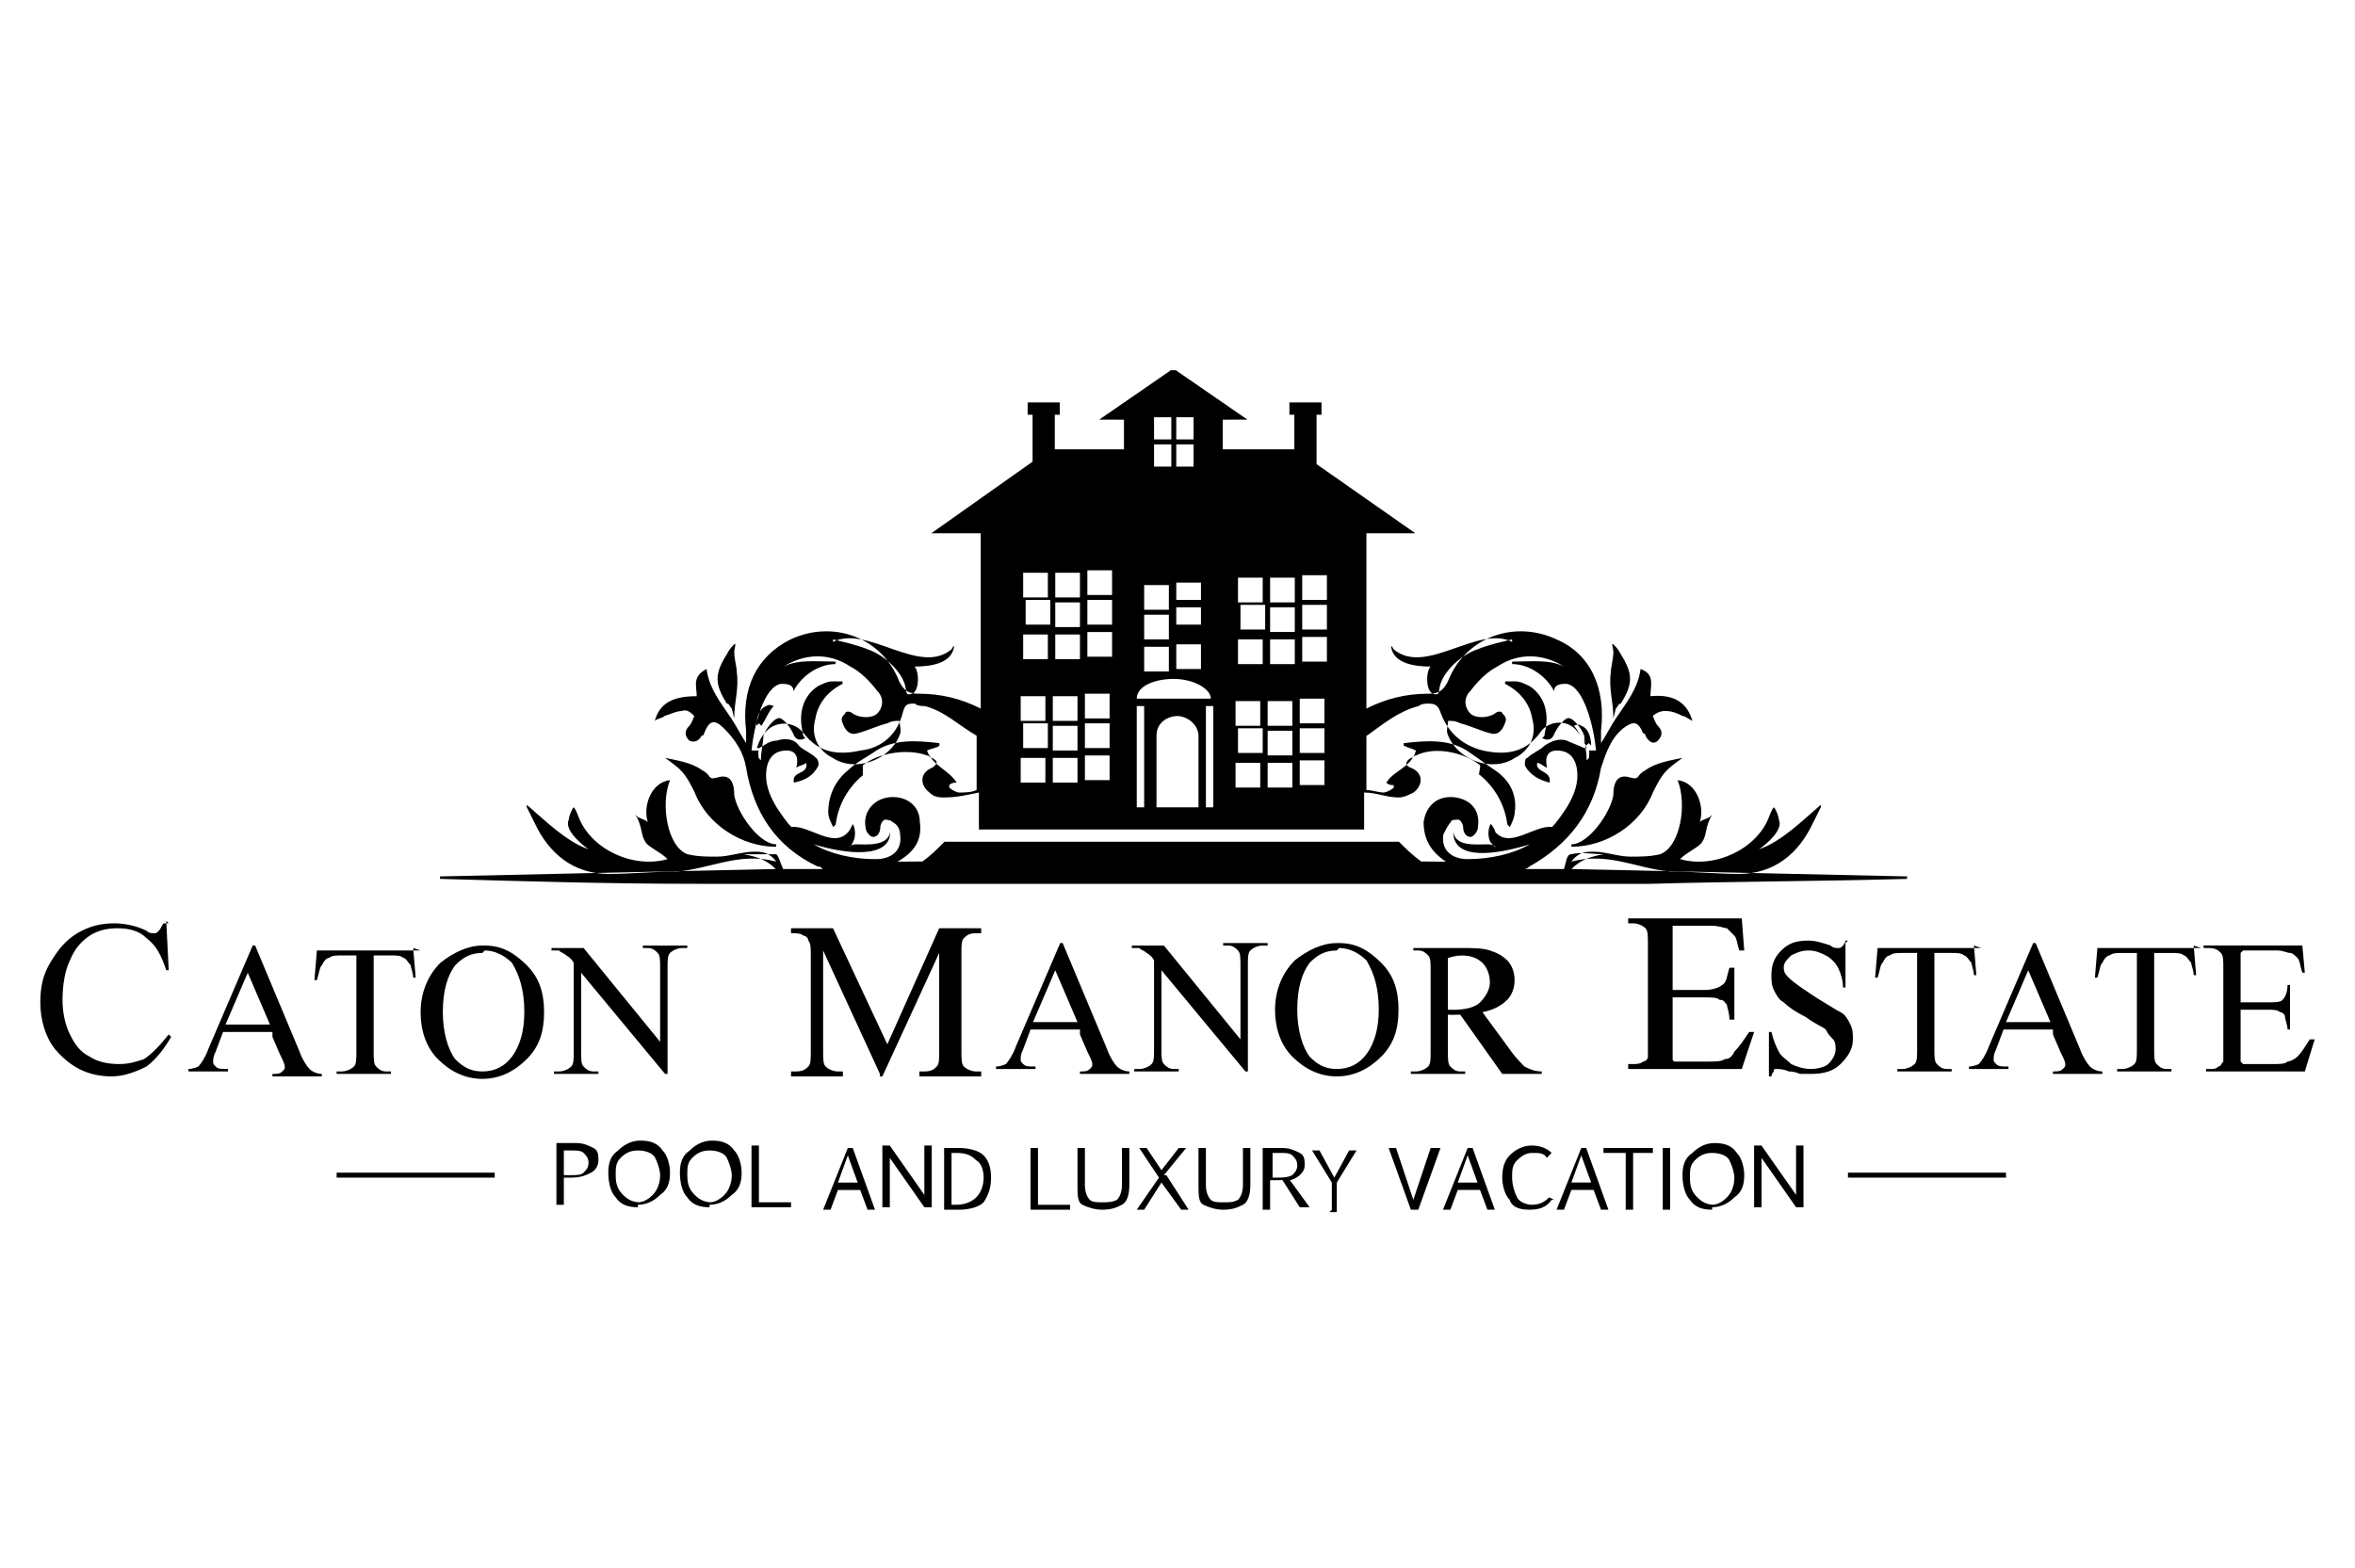 <?xml version="1.0" encoding="UTF-8"?>
<!DOCTYPE svg PUBLIC "-//W3C//DTD SVG 1.1//EN" "http://www.w3.org/Graphics/SVG/1.1/DTD/svg11.dtd">
<!-- Creator: CorelDRAW -->
<svg xmlns="http://www.w3.org/2000/svg" xml:space="preserve" width="1.667in" height="1.11in" style="shape-rendering:geometricPrecision; text-rendering:geometricPrecision; image-rendering:optimizeQuality; fill-rule:evenodd; clip-rule:evenodd"
viewBox="0 0 0.953 0.635"
 xmlns:xlink="http://www.w3.org/1999/xlink">
 <defs>
  <style type="text/css">
   <![CDATA[
    .fil0 {fill:none}
    .fil1 {fill:black}
   ]]>
  </style>
 </defs>
 <g id="Layer_x0020_1">
  <g id="_170386256">
   <rect id="_73113800" class="fil0" width="0.953" height="0.635"/>
   <path id="_167098576" class="fil1" d="M0.307 0.293c0,0 0.001,0.001 0.001,0.001 0.002,-0.003 0.003,-0.006 0.005,-0.008 0,0 -0.002,-0.001 -0.003,-0 -0.003,0.001 -0.004,0.005 -0.004,0.008zm-0.079 0.183l0.003 0c0.002,0 0.004,-0 0.005,-0.001 0.001,-0.001 0.002,-0.002 0.002,-0.004 0,-0.002 -0.001,-0.003 -0.002,-0.004 -0.001,-0.001 -0.003,-0.001 -0.005,-0.001l-0.003 0 0 0.01zm0 0.002l0 0.01 -0.003 0 0 -0.025 0.008 0c0.003,0 0.005,0.001 0.007,0.002 0.002,0.001 0.002,0.003 0.002,0.005 0,0.002 -0.001,0.004 -0.003,0.005 -0.002,0.001 -0.004,0.002 -0.008,0.002l-0.003 0zm0.03 0.009c0.002,0 0.004,-0.001 0.006,-0.003 0.002,-0.002 0.003,-0.005 0.003,-0.008 0,-0.002 -0.001,-0.005 -0.002,-0.007 -0.001,-0.002 -0.004,-0.003 -0.007,-0.003 -0.003,0 -0.005,0.001 -0.007,0.003 -0.002,0.002 -0.002,0.004 -0.002,0.007 0,0.004 0.001,0.006 0.003,0.008 0.002,0.002 0.004,0.003 0.007,0.003zm-0 0.002c-0.004,0 -0.007,-0.001 -0.009,-0.004 -0.002,-0.002 -0.003,-0.006 -0.003,-0.01 0,-0.004 0.001,-0.007 0.004,-0.009 0.002,-0.002 0.005,-0.004 0.009,-0.004 0.004,0 0.007,0.001 0.009,0.004 0.002,0.002 0.003,0.006 0.003,0.009 0,0.004 -0.001,0.007 -0.004,0.009 -0.002,0.002 -0.005,0.004 -0.009,0.004zm0.029 -0.002c0.002,0 0.004,-0.001 0.006,-0.003 0.002,-0.002 0.003,-0.005 0.003,-0.008 0,-0.002 -0.001,-0.005 -0.002,-0.007 -0.001,-0.002 -0.004,-0.003 -0.007,-0.003 -0.003,0 -0.005,0.001 -0.007,0.003 -0.002,0.002 -0.002,0.004 -0.002,0.007 0,0.004 0.001,0.006 0.003,0.008 0.002,0.002 0.004,0.003 0.007,0.003zm-0 0.002c-0.004,0 -0.007,-0.001 -0.009,-0.004 -0.002,-0.002 -0.003,-0.006 -0.003,-0.01 0,-0.004 0.001,-0.007 0.004,-0.009 0.002,-0.002 0.005,-0.004 0.009,-0.004 0.004,0 0.007,0.001 0.009,0.004 0.002,0.002 0.003,0.006 0.003,0.009 0,0.004 -0.001,0.007 -0.004,0.009 -0.002,0.002 -0.005,0.004 -0.009,0.004zm0.033 -0l-0.016 0 0 -0.025 0.003 0 0 0.023 0.013 0 0 0.002zm0.019 -0.01l0.008 0 -0.004 -0.011 -0.004 0.011zm0.003 -0.014l0.003 0 0.009 0.025 -0.003 0 -0.003 -0.008 -0.009 0 -0.003 0.008 -0.003 0 0.01 -0.025zm0.018 0.004l0 0.02 -0.003 0 -1.12599e-005 -0.025 0.003 0 0.014 0.02 0 -0.02 0.003 0 0 0.025 -0.003 0 -0.014 -0.02zm0.025 -0.002l0 0.021 0.002 0c0.003,0 0.006,-0.001 0.008,-0.003 0.002,-0.002 0.003,-0.005 0.003,-0.008 0,-0.003 -0.001,-0.006 -0.003,-0.007 -0.002,-0.002 -0.004,-0.003 -0.008,-0.003l-0.002 0zm0.003 -0.002c0.004,0 0.008,0.001 0.01,0.003 0.002,0.002 0.003,0.005 0.003,0.009 0,0.004 -0.001,0.007 -0.003,0.01 -0.002,0.002 -0.006,0.003 -0.01,0.003l-0.006 0 0 -0.025 0.006 0zm0.045 0.025l-0.016 0 0 -0.025 0.003 0 0 0.023 0.013 0 0 0.002zm0.006 -0.025l0 0.015c0,0.003 0.001,0.005 0.002,0.006 0.001,0.001 0.003,0.001 0.005,0.001 0.002,0 0.004,-0 0.006,-0.001 0.001,-0.001 0.002,-0.003 0.002,-0.006l0 -0.015 0.003 0 0 0.015c0,0.004 -0.001,0.007 -0.003,0.008 -0.002,0.001 -0.004,0.002 -0.008,0.002 -0.003,0 -0.006,-0.001 -0.008,-0.002 -0.002,-0.001 -0.002,-0.004 -0.002,-0.008l0 -0.015 0.003 0zm0.033 0.011l0.009 0.014 -0.003 0 -0.008 -0.011 -0.007 0.011 -0.003 0 0.009 -0.013 -0.008 -0.012 0.003 0 0.006 0.009 0.007 -0.009 0.003 0 -0.009 0.011zm0.016 -0.011l0 0.015c0,0.003 0.001,0.005 0.002,0.006 0.001,0.001 0.003,0.001 0.005,0.001 0.003,0 0.004,-0 0.006,-0.001 0.001,-0.001 0.002,-0.003 0.002,-0.006l0 -0.015 0.003 0 0 0.015c0,0.004 -0.001,0.007 -0.003,0.008 -0.002,0.001 -0.004,0.002 -0.008,0.002 -0.003,0 -0.006,-0.001 -0.008,-0.002 -0.002,-0.001 -0.002,-0.004 -0.002,-0.008l0 -0.015 0.003 0zm0.026 0.012l0.003 0c0.002,0 0.004,-0 0.006,-0.001 0.001,-0.001 0.002,-0.002 0.002,-0.004 0,-0.002 -0.001,-0.003 -0.002,-0.004 -0.001,-0.001 -0.003,-0.001 -0.005,-0.001l-0.003 0 0 0.01zm0 0.013l-0.003 0 0 -0.025 0.008 0c0.003,0 0.005,0.001 0.007,0.002 0.002,0.001 0.002,0.003 0.002,0.005 0,0.002 -0.001,0.003 -0.002,0.004 -0.001,0.001 -0.003,0.002 -0.004,0.002l0.008 0.011 -0.004 0 -0.007 -0.011c-0,2.02679e-005 -0.002,4.27878e-005 -0.005,6.53077e-005l0 0.011zm0.025 0l0 -0.011 -0.008 -0.013 0.003 0 0.006 0.011 0.006 -0.011 0.003 0 -0.008 0.013 0 0.012 -0.003 0zm0.041 -0.025l0.003 0 -0.009 0.025 -0.003 0 -0.009 -0.025 0.003 0 0.007 0.021 0.007 -0.021zm0.01 0.014l0.008 0 -0.004 -0.011 -0.004 0.011zm0.003 -0.014l0.003 0 0.009 0.025 -0.003 0 -0.003 -0.008 -0.009 0 -0.003 0.008 -0.003 0 0.01 -0.025zm0.035 0.021c-0.002,0.003 -0.005,0.004 -0.009,0.004 -0.004,0 -0.007,-0.001 -0.008,-0.004 -0.002,-0.002 -0.003,-0.006 -0.003,-0.009 0,-0.004 0.001,-0.007 0.003,-0.009 0.002,-0.002 0.005,-0.004 0.009,-0.004 0.003,0 0.006,0.001 0.008,0.003l-0.002 0.002c-0.001,-0.002 -0.003,-0.002 -0.006,-0.002 -0.002,0 -0.004,0.001 -0.006,0.003 -0.002,0.002 -0.002,0.004 -0.002,0.007 0,0.003 0.001,0.006 0.002,0.008 0.001,0.002 0.004,0.003 0.006,0.003 0.003,0 0.005,-0.001 0.007,-0.003l0.002 0.001zm0.008 -0.007l0.008 0 -0.004 -0.011 -0.004 0.011zm0.003 -0.014l0.003 0 0.009 0.025 -0.003 0 -0.003 -0.008 -0.009 0 -0.003 0.008 -0.003 0 0.01 -0.025zm0.031 0.002l-0.009 0 0 0.023 -0.003 0 0 -0.023 -0.009 0 0 -0.002 0.02 0 0 0.002zm0.003 0.023l0 -0.025 0.003 0 0 0.025 -0.003 0zm0.02 -0.002c0.002,0 0.004,-0.001 0.006,-0.003 0.002,-0.002 0.003,-0.005 0.003,-0.008 0,-0.002 -0.001,-0.005 -0.002,-0.007 -0.001,-0.002 -0.004,-0.003 -0.007,-0.003 -0.003,0 -0.005,0.001 -0.007,0.003 -0.002,0.002 -0.002,0.004 -0.002,0.007 0,0.004 0.001,0.006 0.003,0.008 0.002,0.002 0.004,0.003 0.007,0.003zm-0 0.002c-0.004,0 -0.007,-0.001 -0.009,-0.004 -0.002,-0.002 -0.003,-0.006 -0.003,-0.01 0,-0.004 0.001,-0.007 0.004,-0.009 0.002,-0.002 0.005,-0.004 0.009,-0.004 0.004,0 0.007,0.001 0.009,0.004 0.002,0.002 0.003,0.006 0.003,0.009 0,0.004 -0.001,0.007 -0.004,0.009 -0.002,0.002 -0.005,0.004 -0.009,0.004zm0.02 -0.021l0 0.02 -0.003 0 -1.12599e-005 -0.025 0.003 0 0.014 0.02 0 -0.02 0.003 0 0 0.025 -0.003 0 -0.014 -0.02zm0.099 0.006l-0.064 0 0 0.002 0.064 0 0 -0.002zm-0.612 0l-0.064 0 0 0.002 0.064 0 0 -0.002zm-0.133 -0.102l0.001 0.02 -0.001 0c-0.002,-0.006 -0.004,-0.01 -0.008,-0.013 -0.003,-0.003 -0.007,-0.004 -0.012,-0.004 -0.004,0 -0.008,0.001 -0.011,0.003 -0.003,0.002 -0.006,0.005 -0.008,0.01 -0.002,0.004 -0.003,0.01 -0.003,0.016 0,0.005 0.001,0.01 0.003,0.014 0.002,0.004 0.004,0.007 0.008,0.009 0.003,0.002 0.007,0.003 0.012,0.003 0.004,0 0.007,-0.001 0.01,-0.002 0.003,-0.002 0.006,-0.005 0.01,-0.01l0.001 0.001c-0.003,0.005 -0.006,0.009 -0.01,0.012 -0.004,0.002 -0.009,0.004 -0.014,0.004 -0.01,0 -0.017,-0.004 -0.023,-0.011 -0.004,-0.005 -0.006,-0.012 -0.006,-0.019 0,-0.006 0.001,-0.011 0.004,-0.016 0.003,-0.005 0.006,-0.009 0.011,-0.012 0.005,-0.003 0.01,-0.004 0.015,-0.004 0.004,0 0.009,0.001 0.013,0.003 0.001,0.001 0.002,0.001 0.003,0.001 0.001,0 0.001,-0 0.002,-0.001 0.001,-0.001 0.001,-0.002 0.002,-0.003l0.002 0zm0.68 0.009l0 0.018 -0.001 0c-0,-0.003 -0.001,-0.006 -0.002,-0.008 -0.001,-0.002 -0.003,-0.004 -0.005,-0.005 -0.002,-0.001 -0.004,-0.002 -0.007,-0.002 -0.003,0 -0.005,0.001 -0.007,0.002 -0.002,0.002 -0.003,0.003 -0.003,0.005 0,0.002 0.001,0.003 0.002,0.004 0.002,0.002 0.005,0.004 0.011,0.008 0.005,0.003 0.008,0.005 0.01,0.006 0.002,0.001 0.003,0.003 0.004,0.005 0.001,0.002 0.001,0.004 0.001,0.006 0,0.004 -0.002,0.007 -0.005,0.01 -0.003,0.003 -0.007,0.004 -0.012,0.004 -0.001,0 -0.003,-0 -0.004,-0 -0.001,-0 -0.002,-0.001 -0.005,-0.001 -0.002,-0.001 -0.004,-0.001 -0.005,-0.001 -0.001,0 -0.001,0 -0.001,0.001 -0,0 -0.001,0.001 -0.001,0.002l-0.001 0 0 -0.018 0.001 0c0.001,0.004 0.002,0.006 0.003,0.008 0.001,0.002 0.003,0.003 0.005,0.005 0.002,0.001 0.005,0.002 0.008,0.002 0.003,0 0.006,-0.001 0.007,-0.002 0.002,-0.002 0.003,-0.004 0.003,-0.006 0,-0.001 -0,-0.003 -0.001,-0.004 -0.001,-0.001 -0.002,-0.002 -0.003,-0.004 -0.001,-0.001 -0.004,-0.002 -0.008,-0.005 -0.004,-0.002 -0.007,-0.004 -0.009,-0.006 -0.002,-0.001 -0.003,-0.003 -0.004,-0.005 -0.001,-0.002 -0.001,-0.004 -0.001,-0.006 0,-0.004 0.001,-0.007 0.004,-0.01 0.003,-0.003 0.006,-0.004 0.011,-0.004 0.003,0 0.006,0.001 0.009,0.002 0.001,0.001 0.002,0.001 0.003,0.001 0.001,0 0.001,-0 0.002,-0.001 0,-0 0.001,-0.001 0.001,-0.002l0.001 0zm0.052 0.001l0.001 0.012 -0.001 0c-0,-0.002 -0.001,-0.004 -0.001,-0.005 -0.001,-0.001 -0.002,-0.003 -0.003,-0.003 -0.001,-0.001 -0.003,-0.001 -0.005,-0.001l-0.007 0 0 0.039c0,0.003 0,0.005 0.001,0.006 0.001,0.001 0.002,0.002 0.004,0.002l0.002 0 0 0.001 -0.022 0 0 -0.001 0.002 0c0.002,0 0.004,-0.001 0.005,-0.002 0.001,-0.001 0.001,-0.003 0.001,-0.006l0 -0.039 -0.006 0c-0.002,0 -0.004,0 -0.005,0.001 -0.001,0 -0.002,0.001 -0.003,0.003 -0.001,0.001 -0.001,0.003 -0.002,0.006l-0.001 0 0.001 -0.012 0.042 0zm0.032 0.034l-0.02 0 -0.003 0.008c-0.001,0.002 -0.001,0.003 -0.001,0.004 0,0.001 0,0.001 0.001,0.002 0.001,0.001 0.002,0.001 0.005,0.001l0 0.001 -0.016 0 0 -0.001c0.002,-0 0.004,-0.001 0.004,-0.001 0.001,-0.001 0.003,-0.004 0.004,-0.007l0.018 -0.042 0.001 0 0.018 0.043c0.001,0.003 0.003,0.006 0.004,0.007 0.001,0.001 0.003,0.002 0.005,0.002l0 0.001 -0.02 0 0 -0.001c0.002,-0 0.003,-0 0.004,-0.001 0.001,-0.001 0.001,-0.001 0.001,-0.002 0,-0.001 -0.001,-0.003 -0.002,-0.005l-0.003 -0.007zm-0.001 -0.003l-0.009 -0.021 -0.009 0.021 0.018 0zm0.058 -0.031l0.001 0.012 -0.001 0c-0,-0.002 -0.001,-0.004 -0.001,-0.005 -0.001,-0.001 -0.002,-0.003 -0.003,-0.003 -0.001,-0.001 -0.003,-0.001 -0.005,-0.001l-0.007 0 0 0.039c0,0.003 0,0.005 0.001,0.006 0.001,0.001 0.002,0.002 0.004,0.002l0.002 0 0 0.001 -0.022 0 0 -0.001 0.002 0c0.002,0 0.004,-0.001 0.005,-0.002 0.001,-0.001 0.001,-0.003 0.001,-0.006l0 -0.039 -0.006 0c-0.002,0 -0.004,0 -0.005,0.001 -0.001,0 -0.002,0.001 -0.003,0.003 -0.001,0.001 -0.001,0.003 -0.002,0.006l-0.001 0 0.001 -0.012 0.042 0zm0.019 0.003l0 0.02 0.011 0c0.003,0 0.005,-0 0.006,-0.001 0.001,-0.001 0.002,-0.003 0.002,-0.006l0.001 0 0 0.018 -0.001 0c-0,-0.002 -0.001,-0.004 -0.001,-0.005 -0,-0.001 -0.001,-0.002 -0.002,-0.002 -0.001,-0.001 -0.003,-0.001 -0.005,-0.001l-0.011 0 0 0.017c0,0.002 0,0.004 0,0.004 0,0 0.001,0.001 0.001,0.001 0.001,0 0.001,0 0.003,0l0.009 0c0.003,0 0.005,-0 0.006,-0.001 0.001,-0 0.003,-0.001 0.004,-0.002 0.002,-0.002 0.003,-0.004 0.005,-0.007l0.002 0 -0.004 0.013 -0.04 0 0 -0.001 0.002 0c0.001,0 0.002,-0 0.003,-0.001 0.001,-0 0.001,-0.001 0.002,-0.002 0,-0.001 0,-0.002 0,-0.005l0 -0.033c0,-0.003 -0,-0.005 -0.001,-0.006 -0.001,-0.001 -0.002,-0.002 -0.005,-0.002l-0.002 0 0 -0.001 0.04 0 0.001 0.011 -0.001 0c-0.001,-0.003 -0.001,-0.005 -0.002,-0.006 -0.001,-0.001 -0.002,-0.002 -0.003,-0.002 -0.001,-0 -0.003,-0.001 -0.005,-0.001l-0.014 0zm-0.23 -0.008l0 0.023 0.013 0c0.003,0 0.006,-0.001 0.007,-0.002 0.002,-0.001 0.002,-0.004 0.003,-0.007l0.002 0 0 0.021 -0.002 0c-0,-0.003 -0.001,-0.005 -0.001,-0.006 -0.001,-0.001 -0.001,-0.002 -0.003,-0.002 -0.001,-0.001 -0.003,-0.001 -0.006,-0.001l-0.013 0 0 0.02c0,0.003 0,0.004 0,0.005 0,0.001 0.001,0.001 0.001,0.001 0.001,0 0.002,0 0.003,0l0.01 0c0.003,0 0.006,-0 0.007,-0.001 0.002,-0 0.003,-0.001 0.004,-0.003 0.002,-0.002 0.004,-0.005 0.006,-0.008l0.002 0 -0.005 0.015 -0.046 0 0 -0.002 0.002 0c0.001,0 0.003,-0 0.004,-0.001 0.001,-0 0.002,-0.001 0.002,-0.002 0,-0.001 0,-0.003 0,-0.006l0 -0.039c0,-0.004 -0,-0.006 -0.001,-0.007 -0.001,-0.001 -0.003,-0.002 -0.005,-0.002l-0.002 0 0 -0.002 0.046 0 0.001 0.013 -0.002 0c-0.001,-0.003 -0.001,-0.005 -0.002,-0.006 -0.001,-0.001 -0.002,-0.002 -0.003,-0.003 -0.001,-0 -0.003,-0.001 -0.006,-0.001l-0.016 0zm-0.24 0.039l-0.02 0 -0.003 0.008c-0.001,0.002 -0.001,0.003 -0.001,0.004 0,0.001 0,0.001 0.001,0.002 0.001,0.001 0.002,0.001 0.005,0.001l0 0.001 -0.016 0 0 -0.001c0.002,-0 0.004,-0.001 0.004,-0.001 0.001,-0.001 0.003,-0.004 0.004,-0.007l0.018 -0.042 0.001 0 0.018 0.043c0.001,0.003 0.003,0.006 0.004,0.007 0.001,0.001 0.003,0.002 0.005,0.002l0 0.001 -0.02 0 0 -0.001c0.002,-0 0.003,-0 0.004,-0.001 0.001,-0.001 0.001,-0.001 0.001,-0.002 0,-0.001 -0.001,-0.003 -0.002,-0.005l-0.003 -0.007zm-0.001 -0.003l-0.009 -0.021 -0.009 0.021 0.018 0zm0.021 -0.031l0.014 0 0.031 0.038 0 -0.03c0,-0.003 -0,-0.005 -0.001,-0.006 -0.001,-0.001 -0.002,-0.002 -0.004,-0.002l-0.002 0 0 -0.001 0.018 0 0 0.001 -0.002 0c-0.002,0 -0.004,0.001 -0.005,0.002 -0.001,0.001 -0.001,0.003 -0.001,0.006l0 0.043 -0.001 0 -0.034 -0.041 0 0.032c0,0.003 0,0.005 0.001,0.006 0.001,0.001 0.002,0.002 0.004,0.002l0.002 0 0 0.001 -0.018 0 0 -0.001 0.002 0c0.002,0 0.004,-0.001 0.005,-0.002 0.001,-0.001 0.001,-0.003 0.001,-0.006l0 -0.036c-0.001,-0.002 -0.003,-0.003 -0.003,-0.003 -0.001,-0.001 -0.002,-0.001 -0.003,-0.002 -0.001,-0 -0.002,-0 -0.003,-0l0 -0.001zm0.085 -0.001c0.007,0 0.012,0.003 0.017,0.008 0.005,0.005 0.007,0.011 0.007,0.019 0,0.008 -0.002,0.014 -0.007,0.019 -0.005,0.005 -0.011,0.008 -0.018,0.008 -0.007,0 -0.013,-0.003 -0.018,-0.008 -0.005,-0.005 -0.007,-0.012 -0.007,-0.019 0,-0.008 0.003,-0.015 0.008,-0.02 0.005,-0.004 0.011,-0.007 0.017,-0.007zm-0.001 0.003c-0.005,0 -0.008,0.002 -0.011,0.005 -0.003,0.004 -0.005,0.01 -0.005,0.019 0,0.008 0.002,0.015 0.005,0.019 0.003,0.003 0.006,0.005 0.011,0.005 0.005,0 0.009,-0.002 0.012,-0.006 0.003,-0.004 0.005,-0.01 0.005,-0.018 0,-0.009 -0.002,-0.015 -0.005,-0.02 -0.003,-0.003 -0.007,-0.005 -0.011,-0.005zm0.081 0.05l-0.014 0 -0.017 -0.024c-0.001,3.82838e-005 -0.002,6.30557e-005 -0.003,6.30557e-005 -0,0 -0.001,0 -0.001,-1.12599e-005 -0,-1.35119e-005 -0.001,-2.70239e-005 -0.001,-5.17958e-005l0 0.015c0,0.003 0,0.005 0.001,0.006 0.001,0.001 0.002,0.002 0.004,0.002l0.002 0 0 0.001 -0.022 0 0 -0.001 0.002 0c0.002,0 0.004,-0.001 0.005,-0.002 0.001,-0.001 0.001,-0.003 0.001,-0.006l0 -0.033c0,-0.003 -0,-0.005 -0.001,-0.006 -0.001,-0.001 -0.002,-0.002 -0.004,-0.002l-0.002 0 0 -0.001 0.019 0c0.005,0 0.009,0 0.012,0.001 0.003,0.001 0.005,0.002 0.007,0.004 0.002,0.002 0.003,0.005 0.003,0.008 0,0.003 -0.001,0.006 -0.003,0.008 -0.002,0.002 -0.005,0.004 -0.01,0.005l0.011 0.015c0.002,0.003 0.005,0.006 0.006,0.007 0.002,0.001 0.004,0.002 0.007,0.002l0 0.001zm-0.036 -0.026c0,0 0.001,0 0.001,1.35119e-005 0,1.35119e-005 0.001,2.47719e-005 0.001,2.47719e-005 0.005,0 0.009,-0.001 0.011,-0.003 0.002,-0.002 0.004,-0.005 0.004,-0.008 0,-0.003 -0.001,-0.006 -0.003,-0.008 -0.002,-0.002 -0.005,-0.003 -0.008,-0.003 -0.001,0 -0.003,0 -0.006,0.001l0 0.021zm-0.23 0.026l-0.023 -0.05 0 0.04c0,0.004 0,0.006 0.001,0.007 0.001,0.001 0.003,0.002 0.005,0.002l0.002 0 0 0.002 -0.021 0 0 -0.002 0.002 0c0.003,0 0.004,-0.001 0.005,-0.002 0.001,-0.001 0.001,-0.003 0.001,-0.006l0 -0.039c0,-0.003 -0,-0.005 -0.001,-0.006 -0,-0.001 -0.001,-0.002 -0.002,-0.002 -0.001,-0.001 -0.003,-0.001 -0.005,-0.001l0 -0.002 0.017 0 0.022 0.047 0.021 -0.047 0.017 0 0 0.002 -0.002 0c-0.003,0 -0.004,0.001 -0.005,0.002 -0.001,0.001 -0.001,0.003 -0.001,0.006l0 0.039c0,0.004 0,0.006 0.001,0.007 0.001,0.001 0.003,0.002 0.005,0.002l0.002 0 0 0.002 -0.025 0 0 -0.002 0.002 0c0.003,0 0.004,-0.001 0.005,-0.002 0.001,-0.001 0.001,-0.003 0.001,-0.006l0 -0.04 -0.023 0.05 -0.001 0zm-0.246 -0.017l-0.02 0 -0.003 0.008c-0.001,0.002 -0.001,0.003 -0.001,0.004 0,0.001 0,0.001 0.001,0.002 0.001,0.001 0.002,0.001 0.005,0.001l0 0.001 -0.016 0 0 -0.001c0.002,-0 0.004,-0.001 0.004,-0.001 0.001,-0.001 0.003,-0.004 0.004,-0.007l0.018 -0.042 0.001 0 0.018 0.043c0.001,0.003 0.003,0.006 0.004,0.007 0.001,0.001 0.003,0.002 0.005,0.002l0 0.001 -0.02 0 0 -0.001c0.002,-0 0.003,-0 0.004,-0.001 0.001,-0.001 0.001,-0.001 0.001,-0.002 0,-0.001 -0.001,-0.003 -0.002,-0.005l-0.003 -0.007zm-0.001 -0.003l-0.009 -0.021 -0.009 0.021 0.018 0zm0.058 -0.031l0.001 0.012 -0.001 0c-0,-0.002 -0.001,-0.004 -0.001,-0.005 -0.001,-0.001 -0.002,-0.003 -0.003,-0.003 -0.001,-0.001 -0.003,-0.001 -0.005,-0.001l-0.007 0 0 0.039c0,0.003 0,0.005 0.001,0.006 0.001,0.001 0.002,0.002 0.004,0.002l0.002 0 0 0.001 -0.022 0 0 -0.001 0.002 0c0.002,0 0.004,-0.001 0.005,-0.002 0.001,-0.001 0.001,-0.003 0.001,-0.006l0 -0.039 -0.006 0c-0.002,0 -0.004,0 -0.005,0.001 -0.001,0 -0.002,0.001 -0.003,0.003 -0.001,0.001 -0.001,0.003 -0.002,0.006l-0.001 0 0.001 -0.012 0.042 0zm0.029 -0.001c0.007,0 0.012,0.003 0.017,0.008 0.005,0.005 0.007,0.011 0.007,0.019 0,0.008 -0.002,0.014 -0.007,0.019 -0.005,0.005 -0.011,0.008 -0.018,0.008 -0.007,0 -0.013,-0.003 -0.018,-0.008 -0.005,-0.005 -0.007,-0.012 -0.007,-0.019 0,-0.008 0.003,-0.015 0.008,-0.02 0.005,-0.004 0.011,-0.007 0.017,-0.007zm-0.001 0.003c-0.005,0 -0.008,0.002 -0.011,0.005 -0.003,0.004 -0.005,0.01 -0.005,0.019 0,0.008 0.002,0.015 0.005,0.019 0.003,0.003 0.006,0.005 0.011,0.005 0.005,0 0.009,-0.002 0.012,-0.006 0.003,-0.004 0.005,-0.01 0.005,-0.018 0,-0.009 -0.002,-0.015 -0.005,-0.02 -0.003,-0.003 -0.007,-0.005 -0.011,-0.005zm0.027 -0.002l0.014 0 0.031 0.038 0 -0.03c0,-0.003 -0,-0.005 -0.001,-0.006 -0.001,-0.001 -0.002,-0.002 -0.004,-0.002l-0.002 0 0 -0.001 0.018 0 0 0.001 -0.002 0c-0.002,0 -0.004,0.001 -0.005,0.002 -0.001,0.001 -0.001,0.003 -0.001,0.006l0 0.043 -0.001 0 -0.034 -0.041 0 0.032c0,0.003 0,0.005 0.001,0.006 0.001,0.001 0.002,0.002 0.004,0.002l0.002 0 0 0.001 -0.018 0 0 -0.001 0.002 0c0.002,0 0.004,-0.001 0.005,-0.002 0.001,-0.001 0.001,-0.003 0.001,-0.006l0 -0.036c-0.001,-0.002 -0.003,-0.003 -0.003,-0.003 -0.001,-0.001 -0.002,-0.001 -0.003,-0.002 -0.001,-0 -0.002,-0 -0.003,-0l0 -0.001zm0.331 -0.168l0 0.071c0.008,-0.004 0.016,-0.006 0.025,-0.006 0.004,0 0.006,-0.001 0.008,-0.005 0.007,-0.018 0.027,-0.025 0.044,-0.017 0.014,0.006 0.02,0.02 0.018,0.037 -0,0.002 -0,0.003 -0,0.005 0.002,-0.003 0.004,-0.007 0.006,-0.01 0.004,-0.006 0.009,-0.012 0.01,-0.02 0.006,0.002 0.004,0.007 0.004,0.011 0.01,-0.001 0.015,0.003 0.017,0.01 -0.002,-0.001 -0.003,-0.002 -0.004,-0.002 -0.002,-0.001 -0.004,-0.002 -0.007,-0.002 -0.002,-8.33236e-005 -0.004,0.001 -0.005,0.002 -0,0 0.001,0.003 0.002,0.004 0.002,0.002 0.002,0.004 -0,0.006 -0.002,0.002 -0.004,-2.70239e-005 -0.005,-0.002 -0,-0 -0,-0.001 -0.001,-0.001 -0.002,-0.005 -0.004,-0.005 -0.008,-0.002 -0.005,0.004 -0.007,0.01 -0.009,0.016 -0.003,0.018 -0.013,0.031 -0.029,0.04 -0,0 -0.001,0.001 -0.002,0.001 0.006,0 0.011,0 0.016,0 0.001,-0.003 0.001,-0.006 0.003,-0.006 0.004,-0.001 0.009,-0 0.013,-0 -0.005,0.001 -0.009,0.002 -0.013,0.006 0.046,0.001 0.091,0.002 0.136,0.003 -3.15279e-005,0 -6.30557e-005,0.001 -9.45836e-005,0.001 -0.035,0.001 -0.069,0.001 -0.104,0.002l-0.08 0 -0.039 0 -0.148 0 -0.039 0 -0.08 0c-0.035,-0 -0.069,-0.001 -0.104,-0.002 -3.15279e-005,-0 -6.30557e-005,-0.001 -9.45836e-005,-0.001 0.045,-0.001 0.09,-0.002 0.136,-0.003 -0.004,-0.004 -0.008,-0.005 -0.013,-0.006 0.004,0 0.009,-0 0.013,0 0.001,0 0.002,0.004 0.003,0.006 0.004,0 0.01,0 0.016,0 -0.001,-0.001 -0.001,-0.001 -0.002,-0.001 -0.017,-0.008 -0.026,-0.022 -0.029,-0.04 -0.001,-0.006 -0.004,-0.011 -0.009,-0.016 -0.004,-0.004 -0.006,-0.003 -0.008,0.002 -0,0 -0,0.001 -0.001,0.001 -0.001,0.002 -0.003,0.003 -0.005,0.002 -0.002,-0.002 -0.002,-0.004 -0,-0.006 0.001,-0.001 0.002,-0.004 0.002,-0.004 -0.001,-0.001 -0.003,-0.003 -0.005,-0.002 -0.002,0 -0.004,0.001 -0.007,0.002 -0.001,0.001 -0.003,0.001 -0.004,0.002 0.002,-0.007 0.007,-0.01 0.017,-0.01 -0,-0.004 -0.002,-0.008 0.004,-0.011 0.001,0.008 0.006,0.014 0.01,0.02 0.002,0.003 0.004,0.007 0.006,0.01 -0,-0.002 -0,-0.003 -0,-0.005 -0.002,-0.017 0.004,-0.03 0.018,-0.037 0.017,-0.008 0.037,-0.001 0.044,0.017 0.002,0.004 0.004,0.005 0.008,0.005 0.009,-0 0.017,0.002 0.025,0.006l0 -0.071 -0.02 0 0.041 -0.029 0 -0.019 -0.002 0 0 -0.005 0.013 0 0 0.005 -0.002 0 0 0.014 0.028 0 0 -0.012 -0.01 -3.37798e-005 0.029 -0.02 0.001 -0 0.001 0 0.029 0.02 -0.01 3.37798e-005 0 0.012 0.029 0 0 -0.014 -0.002 0 0 -0.005 0.013 0 0 0.005 -0.002 0 0 0.02 0.04 0.028 -0.02 0zm0 0.082l0 0.022 7.88196e-005 1.35119e-005c0.002,0 0.005,0.001 0.007,0.001 0.001,-9.45836e-005 0.003,-0.001 0.004,-0.002 -0,-0 -0,-0.001 -0,-0.001 -0.001,-0 -0.002,-0 -0.003,-0.001 0.003,-0.005 0.01,-0.006 0.012,-0.013 -0.002,-0.001 -0.003,-0.001 -0.005,-0.002 7.20637e-005,-0 0,-0.001 0,-0.001 0.009,-0.001 0.019,-0.002 0.027,0.004 0.003,0.002 0.007,0.005 0.01,0.007 0.006,0.004 0.009,0.01 0.008,0.017 -7.88196e-005,0.002 -0.001,0.004 -0.002,0.006 -0.001,-0.001 -0.001,-0.001 -0.001,-0.001 -0.001,-0.008 -0.005,-0.015 -0.011,-0.02 -0.001,-0 -0,-0.002 -0,-0.004 -0.006,-0.005 -0.018,-0.008 -0.026,-0.004 -0.001,0 -0.001,0.001 -0.002,0.001 -0.002,0.001 -0.003,0.003 0,0.004 0.005,0.002 0.005,0.007 0.001,0.01 -0.002,0.001 -0.004,0.002 -0.006,0.002 -0.005,-0 -0.009,-0.002 -0.014,-0.002l-0 -3.15279e-005 0 0.015 -0.156 0 0 -0.015 -0 3.15279e-005c-0.005,0.001 -0.009,0.002 -0.014,0.002 -0.002,0 -0.004,-0 -0.006,-0.002 -0.004,-0.003 -0.004,-0.008 0.001,-0.01 0.003,-0.002 0.002,-0.003 0,-0.004 -0.001,-0 -0.001,-0.001 -0.002,-0.001 -0.008,-0.003 -0.02,-0.001 -0.026,0.004 -0,0.001 0,0.003 -0,0.004 -0.006,0.005 -0.01,0.012 -0.011,0.02 -2.70239e-005,0 -0,0 -0.001,0.001 -0.001,-0.002 -0.002,-0.004 -0.002,-0.006 -0,-0.007 0.003,-0.013 0.008,-0.017 0.003,-0.003 0.007,-0.005 0.01,-0.007 0.008,-0.006 0.018,-0.005 0.027,-0.004 7.43157e-005,0 0,0.001 0,0.001 -0.001,0.001 -0.003,0.001 -0.005,0.002 0.002,0.006 0.009,0.008 0.012,0.013 -0.001,0 -0.002,0 -0.003,0.001 -0,0 -0,0.001 -0,0.001 0.001,0.001 0.003,0.002 0.004,0.002 0.002,0 0.005,-0 0.007,-0.001l8.10716e-005 -1.35119e-005 0 -0.022c-0,-0 -0,-0 -0,-0 -0.007,-0.004 -0.013,-0.01 -0.021,-0.012 -0.001,-0 -0.003,-0 -0.004,-0.001 -0.003,-0 -0.004,0 -0.005,0.004 -0.002,0.008 -0.008,0.014 -0.017,0.015 -0.009,0.002 -0.017,0.001 -0.023,-0.007 -0.004,-0.005 -0.011,-0.005 -0.015,-0.001 -0.002,0.002 -0.003,0.004 -0.004,0.007 0,0 0.001,0 0.001,0 0.002,-0.001 0.004,-0.003 0.007,-0.003 0.003,-0.001 0.007,-0.001 0.009,0.002 0.002,0.002 0.005,0.003 0.007,0.005 0.001,0.001 0.001,0.002 0.001,0.003 -0.002,0.004 -0.005,0.006 -0.01,0.007 -0.001,-0.005 0.006,-0.003 0.005,-0.008 -0.001,0.001 -0.003,0.001 -0.004,0.002 0.001,-0.004 0,-0.007 -0.004,-0.007 -0.004,1.80159e-005 -0.007,0.002 -0.008,0.007 -0.001,0.006 0.001,0.011 0.004,0.016 0.002,0.003 0.004,0.006 0.006,0.008 0.007,-0.001 0.017,0.009 0.023,0.002 0.001,-0.001 0.002,-0.004 0.002,-0.003 0.001,0.002 0.001,0.005 -0,0.007 -0.002,0.004 -0.002,0.001 0.001,0.001 0.004,0 0.013,0.001 0.014,-0.005 0,0.011 -0.018,0.009 -0.031,0.005 0.007,0.004 0.016,0.006 0.025,0.006 0.007,5.85517e-005 0.011,-0.004 0.01,-0.01 -0,-0.002 -0.001,-0.004 -0.003,-0.005 -0.001,-0.001 -0.003,-0.001 -0.003,-0.001 -0.001,0 -0.002,0.002 -0.002,0.003 -0,0.002 -0.001,0.004 -0.003,0.004 -0.001,-0 -0.003,-0.002 -0.003,-0.004 -0.001,-0.006 0.003,-0.011 0.009,-0.012 0.007,-0.001 0.013,0.003 0.013,0.01 0.001,0.007 -0.002,0.012 -0.009,0.016 0.001,0 0.002,0 0.003,0l0.007 -4.95438e-005c0.003,-0.002 0.006,-0.005 0.009,-0.008l0.089 0 0.006 0 0.089 0c0.003,0.003 0.005,0.005 0.009,0.008l0.007 4.95438e-005c0.001,4.50398e-006 0.001,-0 0.003,-0 -0.006,-0.004 -0.009,-0.009 -0.009,-0.016 0.001,-0.007 0.006,-0.011 0.013,-0.01 0.006,0.001 0.01,0.005 0.009,0.012 -0,0.002 -0.002,0.004 -0.003,0.004 -0.002,0 -0.003,-0.002 -0.003,-0.004 -0,-0.001 -0.001,-0.003 -0.002,-0.003 -0.001,-0 -0.003,0 -0.003,0.001 -0.001,0.001 -0.002,0.003 -0.003,0.005 -0.001,0.006 0.003,0.01 0.01,0.01 0.009,-7.43157e-005 0.018,-0.002 0.025,-0.006 -0.013,0.004 -0.031,0.007 -0.031,-0.005 0.001,0.006 0.009,0.005 0.014,0.005 0.004,0 0.004,0.003 0.001,-0.001 -0.001,-0.002 -0.001,-0.005 -0,-0.007 0,-0.001 0.002,0.002 0.002,0.003 0.006,0.007 0.016,-0.003 0.023,-0.002 0.002,-0.002 0.004,-0.005 0.006,-0.008 0.003,-0.005 0.005,-0.01 0.004,-0.016 -0.001,-0.005 -0.004,-0.007 -0.008,-0.007 -0.004,-1.80159e-005 -0.005,0.003 -0.004,0.007 -0.002,-0.001 -0.003,-0.002 -0.004,-0.002 -0.001,0.004 0.006,0.003 0.005,0.008 -0.004,-0.001 -0.008,-0.003 -0.01,-0.007 -0,-0.001 -4.27878e-005,-0.003 0.001,-0.003 0.002,-0.002 0.005,-0.003 0.007,-0.005 0.003,-0.002 0.006,-0.003 0.009,-0.002 0.002,0.001 0.005,0.002 0.007,0.003 0,-0 0.001,-0 0.001,-0 -0.001,-0.002 -0.002,-0.005 -0.004,-0.007 -0.004,-0.005 -0.012,-0.004 -0.015,0.001 -0.006,0.008 -0.014,0.009 -0.023,0.007 -0.008,-0.002 -0.014,-0.007 -0.017,-0.015 -0.001,-0.003 -0.002,-0.004 -0.005,-0.004 -0.001,0 -0.003,0 -0.004,0.001 -0.008,0.002 -0.014,0.007 -0.021,0.012 -0,0 -0,0 -0,0zm-0.077 -0.055l0.01 0 0 0.01 -0.01 0 0 -0.01zm-0 -0.063l0.007 0 0 0.009 -0.007 0 0 -0.009zm-0.009 -0.011l0.007 0 0 0.009 -0.007 0 0 -0.009zm0 0.011l0.007 0 0 0.009 -0.007 0 0 -0.009zm0.009 -0.011l0.007 0 0 0.009 -0.007 0 0 -0.009zm-0.001 0.106c0.008,0 0.015,0.004 0.015,0.008l-0.03 0c0,-0.005 0.007,-0.008 0.015,-0.008zm-0.015 0.052l0.003 0 0 -0.041 -0.003 0 0 0.041zm0.028 0l0.003 0 0 -0.041 -0.003 0 0 0.041zm-0.012 -0.037l0 0c0.005,0 0.009,0.004 0.009,0.008l0 0.029 -0.017 0 0 -0.029c0,-0.005 0.004,-0.008 0.009,-0.008zm-0.061 -0.047l0.01 0 0 0.01 -0.01 0 0 -0.01zm0.025 0l0.01 0 0 0.01 -0.01 0 0 -0.01zm0 0.013l0.01 0 0 0.01 -0.01 0 0 -0.01zm0 -0.025l0.01 0 0 0.01 -0.01 0 0 -0.01zm-0.013 0.013l0.01 0 0 0.01 -0.01 0 0 -0.01zm0 0.013l0.01 0 0 0.01 -0.01 0 0 -0.01zm-0.013 0l0.01 0 0 0.01 -0.01 0 0 -0.01zm0 -0.025l0.01 0 0 0.01 -0.01 0 0 -0.01zm0.013 0l0.01 0 0 0.01 -0.01 0 0 -0.01zm0.075 0.013l0.01 0 0 0.01 -0.01 0 0 -0.01zm0.025 0l0.01 0 0 0.01 -0.01 0 0 -0.01zm0 0.013l0.01 0 0 0.01 -0.01 0 0 -0.01zm0 -0.025l0.01 0 0 0.01 -0.01 0 0 -0.01zm-0.013 0.013l0.01 0 0 0.01 -0.01 0 0 -0.01zm0 0.013l0.01 0 0 0.01 -0.01 0 0 -0.01zm-0.013 0l0.01 0 0 0.01 -0.01 0 0 -0.01zm0 -0.025l0.01 0 0 0.01 -0.01 0 0 -0.01zm0.013 0l0.01 0 0 0.01 -0.01 0 0 -0.01zm-0.1 0.059l0.01 0 0 0.01 -0.01 0 0 -0.01zm0.025 0l0.01 0 0 0.01 -0.01 0 0 -0.01zm0 0.013l0.01 0 0 0.01 -0.01 0 0 -0.01zm0 -0.025l0.01 0 0 0.01 -0.01 0 0 -0.01zm-0.013 0.013l0.01 0 0 0.01 -0.01 0 0 -0.01zm0 0.013l0.01 0 0 0.01 -0.01 0 0 -0.01zm-0.013 0l0.01 0 0 0.01 -0.01 0 0 -0.01zm0 -0.025l0.01 0 0 0.01 -0.01 0 0 -0.01zm0.013 0l0.01 0 0 0.01 -0.01 0 0 -0.01zm0.075 0.013l0.01 0 0 0.01 -0.01 0 0 -0.01zm0.025 0l0.01 0 0 0.01 -0.01 0 0 -0.01zm0 0.013l0.01 0 0 0.01 -0.01 0 0 -0.01zm0 -0.025l0.01 0 0 0.01 -0.01 0 0 -0.01zm-0.013 0.013l0.01 0 0 0.01 -0.01 0 0 -0.01zm0 0.013l0.01 0 0 0.01 -0.01 0 0 -0.01zm-0.013 0l0.01 0 0 0.01 -0.01 0 0 -0.01zm0 -0.025l0.01 0 0 0.01 -0.01 0 0 -0.01zm0.013 0l0.01 0 0 0.01 -0.01 0 0 -0.01zm-0.05 -0.047l0.01 0 0 0.01 -0.01 0 0 -0.01zm0 0.025l0.01 0 0 0.01 -0.01 0 0 -0.01zm0 -0.013l0.01 0 0 0.01 -0.01 0 0 -0.01zm0.013 -0.013l0.01 0 0 0.01 -0.01 0 0 -0.01zm0 0.025l0.01 0 0 0.01 -0.01 0 0 -0.01zm-0.139 -0.001c0.014,-0.007 0.035,0.014 0.048,0.003 0,-0 0.001,-0.002 0.001,-0.001 -0.001,0.007 -0.01,0.008 -0.016,0.008 0.002,0.002 0.002,0.01 -0.001,0.011 -0.003,0.001 -0.002,-0.001 -0.003,-0.004 -0.002,-0.006 -0.009,-0.012 -0.015,-0.014 -0.005,-0.002 -0.01,-0.003 -0.014,-0.004zm0.275 0c-0.014,-0.007 -0.035,0.014 -0.048,0.003 -0,-0 -0.001,-0.002 -0.001,-0.001 0.001,0.007 0.01,0.008 0.016,0.008 -0.002,0.002 -0.002,0.01 0.001,0.011 0.003,0.001 0.002,-0.001 0.003,-0.004 0.002,-0.006 0.009,-0.012 0.015,-0.014 0.005,-0.002 0.01,-0.003 0.014,-0.004zm0.044 0.025c0.005,-0.008 0.005,-0.012 0,-0.02 -0.001,-0.002 -0.002,-0.003 -0.003,-0.004 -0.001,-0.001 -0,0.002 -0,0.003 0,0.003 -0.001,0.006 -0.001,0.008 -0.001,0.007 0.001,0.012 0.001,0.019 0,-0 0.001,-0.004 0.001,-0.004 0.001,-0.001 0.001,-0.002 0.002,-0.002zm-0.01 0.019c-0.001,-0.01 -0.005,-0.026 -0.012,-0.027 -0.002,-0 -0.005,7.20637e-005 -0.005,0.003 -0.003,-0.006 -0.01,-0.011 -0.017,-0.011 0,-5.85517e-005 0,-0.001 0,-0.001 0.008,-0 0.015,-0.001 0.021,0.002 -0.008,-0.005 -0.018,-0.006 -0.027,-0 -0.004,0.002 -0.008,0.006 -0.011,0.01 -0.003,0.003 -0.002,0.007 6.75597e-005,0.009 0.002,0.002 0.007,0.002 0.01,-0 0.001,-0.001 0.003,-0.001 0.003,-0 0.001,0.001 0.002,0.002 0.001,0.004 -0.001,0.003 -0.003,0.005 -0.006,0.004 -0.004,-0.001 -0.008,-0.003 -0.012,-0.004 -0.002,-0.001 -0.003,-0.001 -0.005,-0.001 -1.57639e-005,0.002 -0.001,0.004 5.62997e-005,0.006 0.004,0.01 0.018,0.015 0.027,0.009 0.006,-0.003 0.009,-0.009 0.007,-0.016 -0.001,-0.006 -0.005,-0.011 -0.011,-0.014 2.25199e-005,-0 4.27878e-005,-0.001 6.75597e-005,-0.001 0.001,8.78276e-005 0.002,0 0.004,0 0.002,0 0.004,0.001 0.006,0.002 0.006,0.004 0.008,0.011 0.006,0.019 -0,0.001 -0,0.001 -0.001,0.002 0.002,0.001 0.004,0.001 0.005,-0.002 0.001,-0.002 0.003,-0.005 0.005,-0.006 0.002,-0.001 0.006,0.004 0.007,0.007 0,0.003 0.001,0.006 0.001,0.01 0.001,-0.001 0.001,-0.001 0.001,-0.002 5.62997e-005,-0.001 0,-0.001 0,-0.002zm-0.01 0.038c0.007,0 0.016,-0.013 0.017,-0.02 0,-0.004 0.001,-0.009 0.007,-0.007 0.004,0.001 0.002,-0.001 0.006,-0.003 0.004,-0.003 0.01,-0.004 0.015,-0.005 -0.007,0.005 -0.008,0.006 -0.012,0.014 -0.005,0.013 -0.019,0.022 -0.033,0.022zm0.007 -0.041c-0,0 -0.001,0.001 -0.001,0.001 -0.002,-0.003 -0.003,-0.006 -0.005,-0.008 -0,0 0.002,-0.001 0.003,-0 0.003,0.001 0.004,0.005 0.004,0.008zm0.049 0.03c-0.002,0.001 -0.003,0.001 -0.004,0.002 0.002,-0.006 -0.001,-0.016 -0.009,-0.017 0.004,0.01 0.001,0.027 -0.007,0.03 -0.004,0.001 -0.008,0.001 -0.012,0.001 -0.005,-0 -0.01,-0.002 -0.015,-0.002 -0.003,-0 -0.006,0 -0.009,0.004 0.015,-0.004 0.027,0.003 0.04,0.004 0.009,0 0.019,0.001 0.028,0.001 0.014,-7.43157e-005 0.024,-0.008 0.03,-0.021 0.001,-0.002 0.002,-0.004 0.003,-0.006 2.70239e-005,-6.75597e-005 -0,-0 -0,-0.001 -0.007,0.006 -0.016,0.015 -0.025,0.018 0.003,-0.002 0.01,-0.008 0.008,-0.012 -0,-0.001 -0.001,-0.004 -0.002,-0.005 -0.001,0.001 -0.002,0.004 -0.002,0.004 -0.005,0.013 -0.022,0.021 -0.036,0.017 0.003,-0.003 0.008,-0.005 0.009,-0.007 0.002,-0.003 0.001,-0.006 0.004,-0.011zm-0.398 -0.046c-0.005,-0.008 -0.005,-0.012 -0,-0.02 0.001,-0.002 0.002,-0.003 0.003,-0.004 0.001,-0.001 0,0.002 0,0.003 0,0.003 0.001,0.006 0.001,0.008 0.001,0.007 -0.001,0.012 -0.001,0.019 -0,-0 -0.001,-0.004 -0.001,-0.004 -0.001,-0.001 -0.001,-0.002 -0.002,-0.002zm0.01 0.019c0.001,-0.01 0.005,-0.026 0.012,-0.027 0.002,-0 0.005,7.20637e-005 0.005,0.003 0.003,-0.006 0.01,-0.011 0.017,-0.011 -0,-5.85517e-005 -0,-0.001 -0,-0.001 -0.008,-0 -0.015,-0.001 -0.021,0.002 0.008,-0.005 0.018,-0.006 0.027,-0 0.004,0.002 0.008,0.006 0.011,0.01 0.003,0.003 0.002,0.007 -6.75597e-005,0.009 -0.002,0.002 -0.007,0.002 -0.01,-0 -0.001,-0.001 -0.003,-0.001 -0.003,-0 -0.001,0.001 -0.002,0.002 -0.001,0.004 0.001,0.003 0.003,0.005 0.006,0.004 0.004,-0.001 0.008,-0.003 0.012,-0.004 0.002,-0.001 0.003,-0.001 0.005,-0.001 1.35119e-005,0.002 0.001,0.004 -5.62997e-005,0.006 -0.004,0.01 -0.018,0.015 -0.027,0.009 -0.006,-0.003 -0.009,-0.009 -0.007,-0.016 0.001,-0.006 0.005,-0.011 0.011,-0.014 -2.25199e-005,-0 -4.50398e-005,-0.001 -6.75597e-005,-0.001 -0.001,8.78276e-005 -0.002,0 -0.004,0 -0.002,0 -0.004,0.001 -0.006,0.002 -0.006,0.004 -0.008,0.011 -0.006,0.019 0,0.001 0,0.001 0.001,0.002 -0.002,0.001 -0.004,0.001 -0.005,-0.002 -0.001,-0.002 -0.003,-0.005 -0.005,-0.006 -0.002,-0.001 -0.006,0.004 -0.007,0.007 -0,0.003 -0.001,0.006 -0.001,0.01 -0.001,-0.001 -0.001,-0.001 -0.001,-0.002 -5.40477e-005,-0.001 -0,-0.001 -0,-0.002zm0.01 0.038c-0.007,0 -0.016,-0.013 -0.017,-0.02 -0,-0.004 -0.001,-0.009 -0.007,-0.007 -0.004,0.001 -0.002,-0.001 -0.006,-0.003 -0.004,-0.003 -0.01,-0.004 -0.015,-0.005 0.007,0.005 0.008,0.006 0.012,0.014 0.005,0.013 0.019,0.022 0.033,0.022zm-0.056 -0.011c0.002,0.001 0.003,0.001 0.004,0.002 -0.002,-0.006 0.001,-0.016 0.009,-0.017 -0.004,0.01 -0.001,0.027 0.007,0.03 0.004,0.001 0.008,0.001 0.012,0.001 0.005,-0 0.01,-0.002 0.015,-0.002 0.003,-0 0.006,0 0.009,0.004 -0.015,-0.004 -0.027,0.003 -0.04,0.004 -0.009,0 -0.019,0.001 -0.028,0.001 -0.014,-7.43157e-005 -0.024,-0.008 -0.03,-0.021 -0.001,-0.002 -0.002,-0.004 -0.003,-0.006 -2.92759e-005,-6.75597e-005 0,-0 0,-0.001 0.007,0.006 0.016,0.015 0.025,0.018 -0.003,-0.002 -0.01,-0.008 -0.008,-0.012 0,-0.001 0.001,-0.004 0.002,-0.005 0.001,0.001 0.002,0.004 0.002,0.004 0.005,0.013 0.022,0.021 0.036,0.017 -0.003,-0.003 -0.008,-0.005 -0.009,-0.007 -0.002,-0.003 -0.001,-0.006 -0.004,-0.011z"/>
  </g>
 </g>
</svg>
